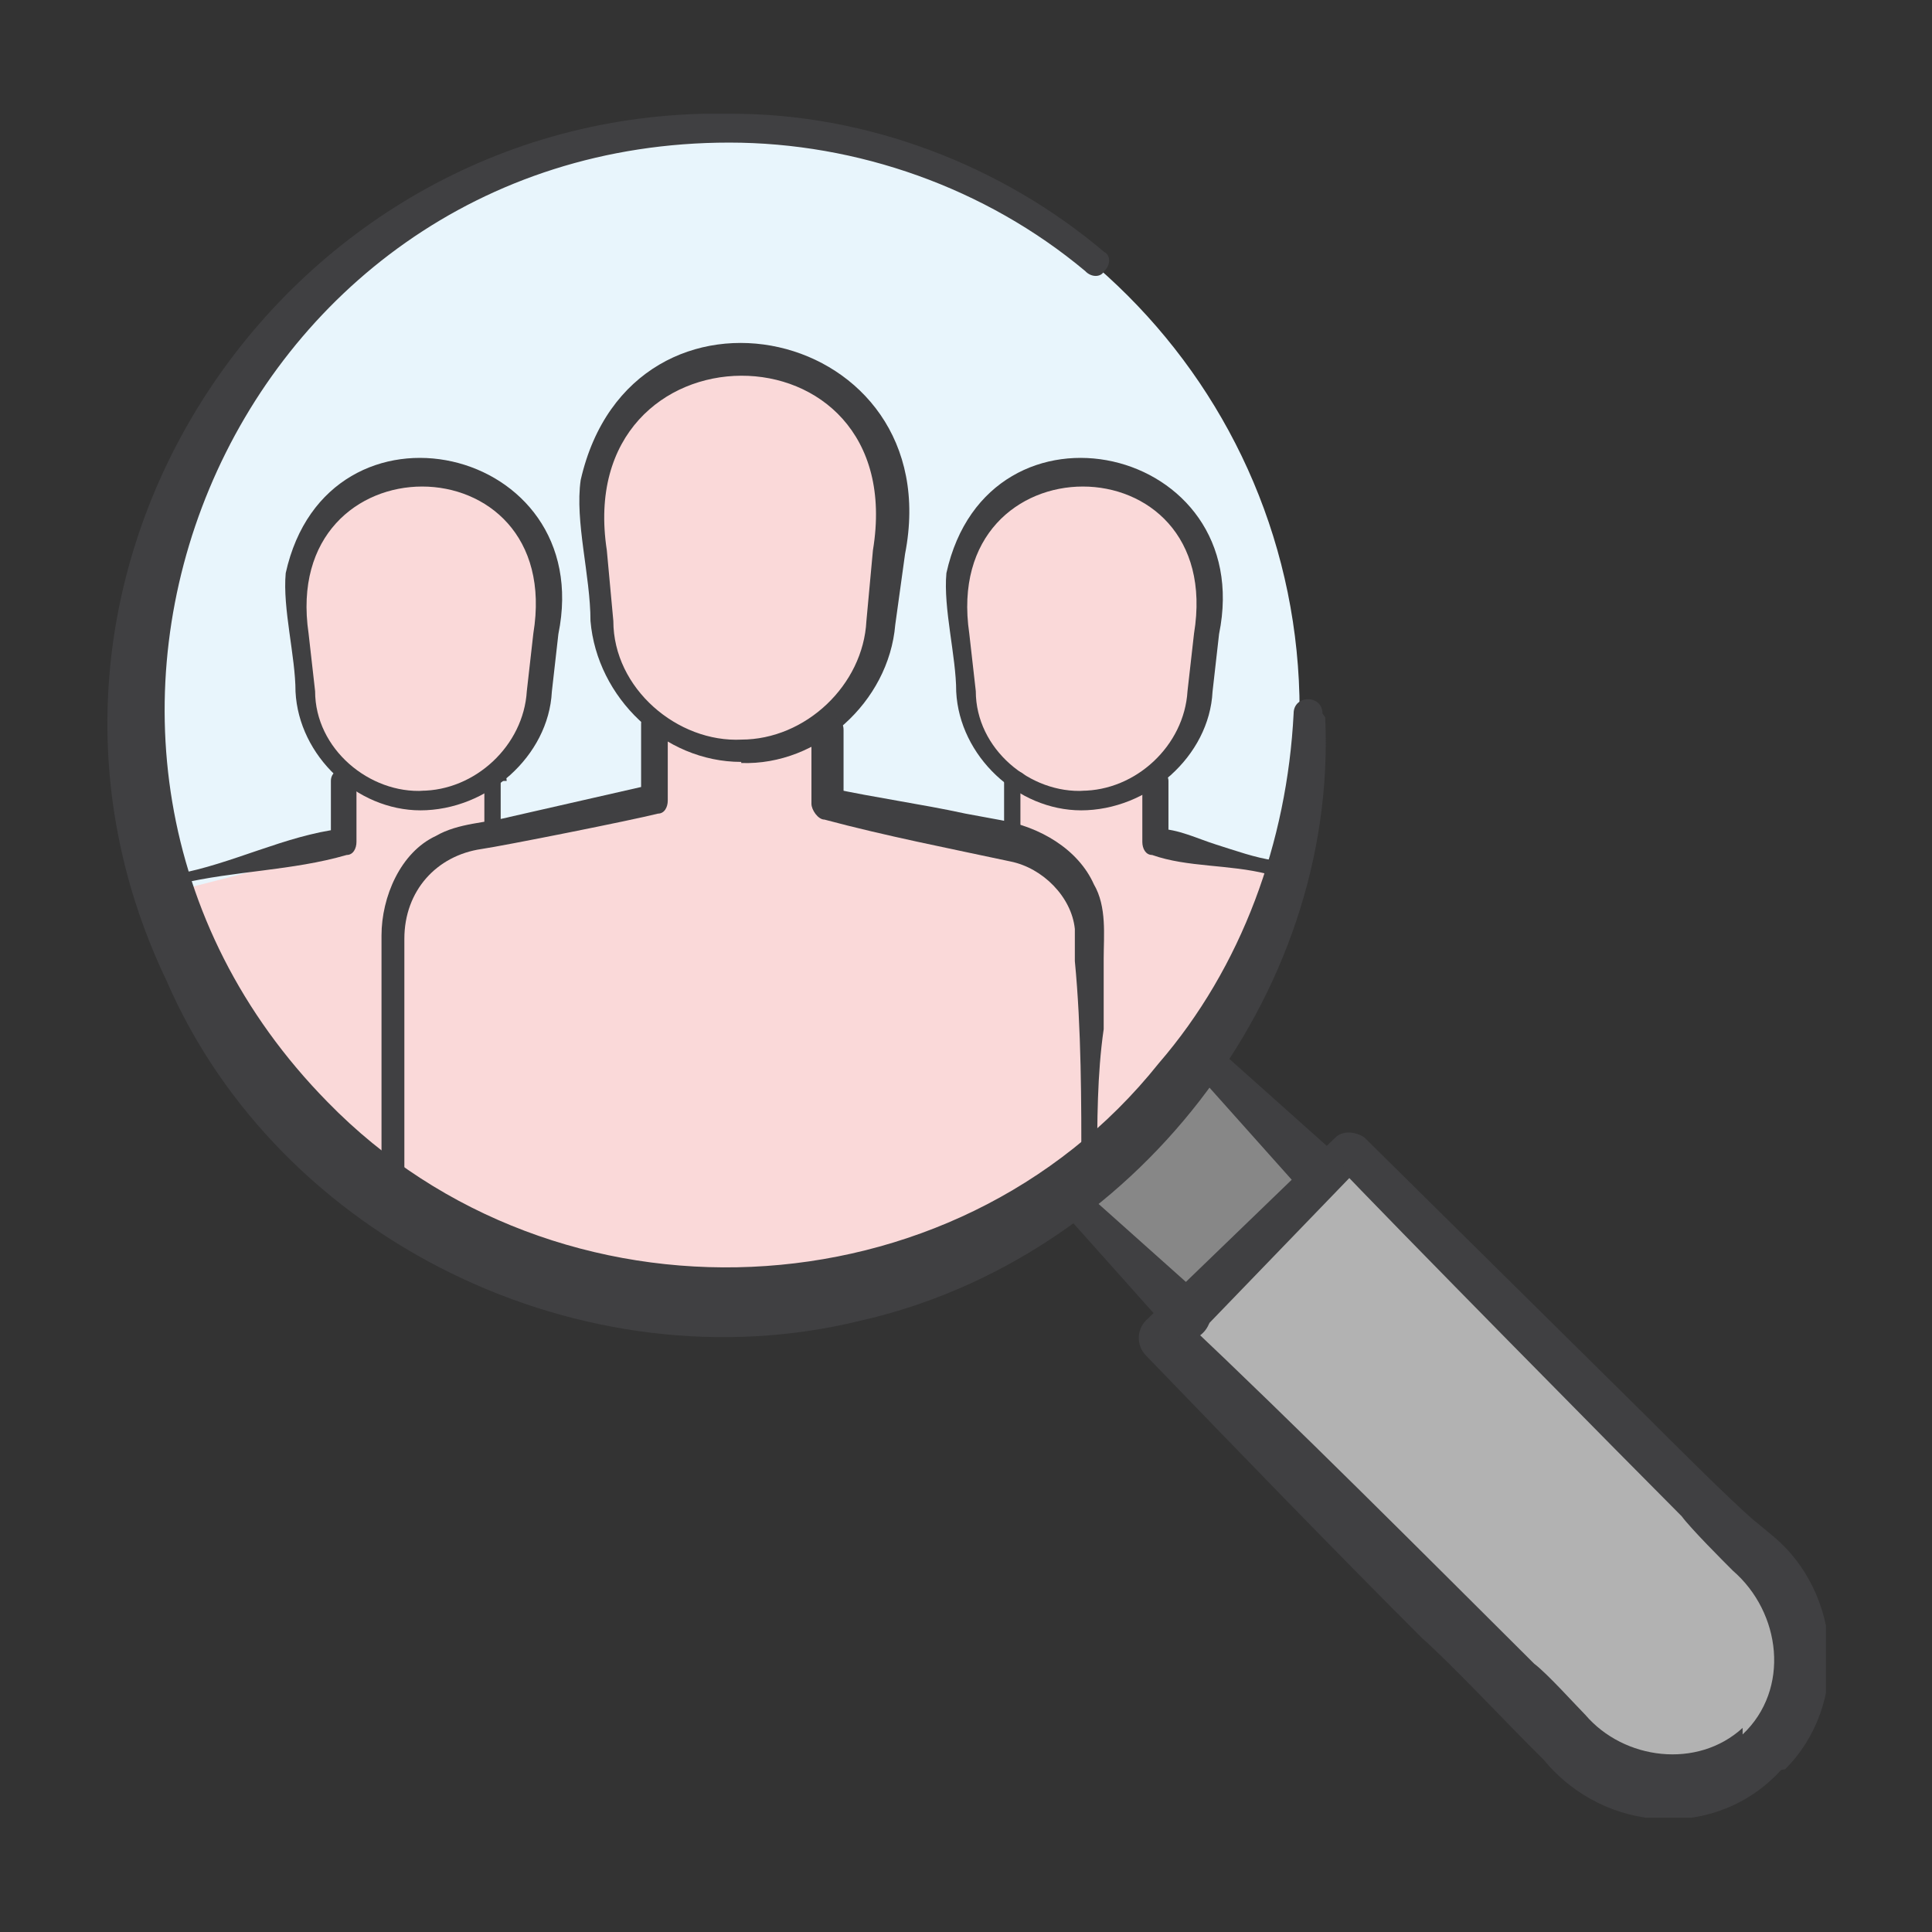 <?xml version="1.0" encoding="UTF-8"?>
<svg id="Layer_1" xmlns="http://www.w3.org/2000/svg" version="1.1" xmlns:xlink="http://www.w3.org/1999/xlink" viewBox="0 0 355 355">
  <rect x="0" y="0" width="355" height="355" fill="#333333" stroke="none"/>
  <!-- Generator: Adobe Illustrator 29.4.0, SVG Export Plug-In . SVG Version: 2.1.0 Build 152)  -->
  <defs>
    <style>
      .st0 {
        fill: #e8f5fc;
      }

      .st1 {
        fill: none;
      }

      .st2 {
        fill: #b2b2b2;
      }

      .st3 {
        fill: #fad9d9;
      }

      .st4 {
        fill: #878787;
      }

      .st5 {
        fill: #404042;
      }

      .st6 {
        clip-path: url(#clippath);
      }
    </style>
    <clipPath id="clippath">
      <rect class="st1" x="19.5" y="20.9" width="316" height="313.1"/>
    </clipPath>
  </defs>
  <polygon class="st4" points="193.4 219.6 221.7 194.3 240.6 215.5 217 241.4 193.4 219.6"/>
  <g class="st6">
    <g>
      <path class="st0" d="M238.8,130.6c0-59.6-48.3-107.9-107.9-107.9S23,71,23,130.6s48.3,107.9,107.9,107.9,107.9-48.3,107.9-107.9"/>
      <path class="st2" d="M323.7,321h0c-9.4,9.4-24.8,9.4-34.2,0l-76.1-76.1,34.2-34.2,76.1,76.1c9.4,9.4,9.4,24.8,0,34.2"/>
      <path class="st3" d="M212.3,154.7v-13c4.1-3.5,7.1-8.3,8.3-14.2l1.8-15.3c1.8-14.2-8.8-26.5-23-26.5s-24.8,12.4-23,26.5l1.8,15.3c.6,5.9,3.5,10.6,8.3,14.2v13h-94.9v-12.4c4.1-3.5,7.7-8.3,8.3-14.2l1.8-15.3c1.8-14.2-8.8-26.5-23-26.5s-24.8,12.4-23,26.5l1.8,15.3c.6,5.9,3.5,10.6,7.7,14.2v13l-30.1,7.7,13.6,36s33,48.9,100.2,40.1c55.4-7.1,80.2-53.7,80.2-53.7l9.4-23.6-24.8-5.9-1.2-1.2Z"/>
      <path class="st3" d="M186.9,154.7l-34.8-7.1v-15.3c5.3-4.1,8.8-10,9.4-16.5l1.8-18.3c2.4-16.5-10.6-31.3-27.1-31.3s-29.5,14.7-27.1,31.3l1.8,18.3c1.2,7.1,4.7,12.4,9.4,16.5v15.3l-34.8,7.1c-7.7,1.8-13.6,8.8-13.6,16.5v48.3s23.6,20.6,67.8,19.5c44.2-1.2,60.7-21.8,60.7-21.8v-46.6c0-8.3-5.9-14.7-13.6-16.5"/>
      <path class="st5" d="M198.7,145.3c10,0,18.9-8.3,19.5-18.3l1.2-10.6c5.9-36-46.6-36-41.3,0l1.2,10.6c0,10.6,10,18.9,20,18.3M198.7,148.9c-11.8,0-22.4-10-23-21.8,0-6.5-2.4-15.3-1.8-21.8,7.7-34.8,57.2-23.6,50.1,11.2l-1.2,10.6c-.6,11.8-11.8,21.8-24.2,21.8"/>
      <path class="st5" d="M232.9,160.6c-7.1-1.8-14.7-1.2-21.2-3.5-1.2,0-1.8-1.2-1.8-2.4v-11.2c0-1.2,1.2-2.4,2.4-2.4s2.4,1.2,2.4,2.4v11.2l-1.8-2.4c3.5,0,7.1,1.8,10.6,2.9s7.1,2.4,10.6,2.9c1.2,0,1.2,2.4,0,2.4"/>
      <path class="st5" d="M187.5,143.5v8.3c0,1.2,0,1.8-.6,2.9-1.8,1.8-2.9-1.2-2.4-2.9v-8.3c0-2.4,4.1-2.4,4.1,0"/>
      <path class="st5" d="M77.3,145.3c10,0,18.9-8.3,19.5-18.3l1.2-10.6c5.9-36-46.6-36-41.3,0l1.2,10.6c0,10.6,10,18.9,20,18.3M77.3,148.9c-11.8,0-22.4-10-23-21.8,0-6.5-2.4-15.3-1.8-21.8,7.7-34.8,57.2-23.6,50.1,11.2l-1.2,10.6c-.6,11.8-11.8,21.8-24.2,21.8"/>
      <path class="st5" d="M32.5,160.6c10-1.8,20-7.1,30.1-8.3l-1.8,2.4v-11.2c0-2.9,4.7-2.9,4.7,0v11.2c0,1.2-.6,2.4-1.8,2.4-10,2.9-20.6,2.9-30.7,5.3-1.2,0-1.8-1.8,0-2.4"/>
      <path class="st5" d="M92,143.5v8.3c0,1.2,0,1.8-.6,2.9-1.8,1.8-2.9-1.2-2.4-2.9v-8.3c0-2.4,4.1-2.4,4.1,0"/>
      <path class="st5" d="M136.2,135.9c11.8,0,22.4-10,23-21.8l1.2-13c7.1-43-55.4-42.5-48.9,0l1.2,13c0,12.4,11.8,22.4,23.6,21.8M136.2,140c-14.2,0-26.5-11.8-27.7-25.9,0-8.3-2.9-18.3-1.8-25.9,9.4-41.3,67.8-28.3,59.6,13.6l-1.8,13c-1.2,14.2-14.2,25.9-28.3,25.4"/>
      <path class="st5" d="M198.7,214.9c0-12.4,0-25.9-1.2-38.3v-5.9c-.6-5.9-5.9-11.2-11.8-12.4-11.2-2.4-23-4.7-34.2-7.7-1.2,0-2.4-1.8-2.4-2.9v-13.6c0-3.5,5.9-3.5,5.9,0v13.6l-2.4-2.9c8.3,1.8,16.5,2.9,24.8,4.7l6.5,1.2c7.1,1.2,14.2,5.3,17.1,11.8,2.4,4.1,1.8,9.4,1.8,13.6v13c-1.2,8.3-1.2,17.1-1.2,25.4s-2.4,1.8-2.4,0"/>
      <path class="st5" d="M122.7,133.5v13.6c0,1.2-.6,2.4-1.8,2.4-4.7,1.2-28.3,5.9-32.4,6.5-8.3,1.2-14.2,7.7-14.2,16.5v46.6l-1.2-1.8,18.9,12.4c1.2.6,0,2.9-1.2,1.8l-19.5-11.2c-.6,0-1.2-1.2-1.2-1.8v-46.6c0-7.1,3.5-15.3,10-18.3,4.1-2.4,9.4-2.4,13.6-3.5l25.9-5.9-1.8,2.4v-13.6c0-2.9,4.7-2.9,4.7,0"/>
      <path class="st5" d="M320.2,318.7c8.8-8.3,7.1-22.4-1.8-30.1-1.8-1.8-7.7-7.7-9.4-10-8.3-8.3-54.8-55.4-63.7-64.9h5.3l-33.6,34.8v-6.5c21.8,20.6,43.6,42.5,64.9,63.7,2.4,1.8,7.7,7.7,9.4,9.4,7.1,8.3,20.6,10,28.9,2.4M327.3,325.2c-11.8,13-32.4,11.8-43.6-1.8l-2.9-2.9c-4.1-4.1-14.7-15.3-19.5-19.5-17.1-17.1-34.2-34.8-50.7-51.9-1.8-1.8-1.8-4.7,0-6.5l34.8-33.6c1.2-1.2,3.5-1.2,5.3,0l51.9,51.3c4.1,4.1,15.3,15.3,19.5,18.9l3.5,2.9c13,10.6,14.2,31.3,2.4,43"/>
      <path class="st5" d="M198.7,218.4l22.4,20c4.1,4.1-1.8,10.6-5.9,6.5h0l-20-22.4c-2.4-2.9,1.8-7.1,4.1-4.1"/>
      <path class="st5" d="M238.8,218.4l-20-22.4c-2.4-2.9,1.8-7.1,4.1-4.1l22.4,20c4.7,4.1-2.4,10.6-6.5,6.5"/>
      <path class="st5" d="M243.5,131.8c2.4,51.3-35.4,99.6-85.5,110.9-50.7,12.4-106.7-14.7-127.4-62.5C-5.3,105.2,52.5,19.1,134.5,20.9c24.8,0,49.5,9.4,68.4,25.4,1.2.6,1.2,2.4,0,3.5-.6,1.2-2.4,1.2-3.5,0-18.3-15.3-41.9-23.6-65.4-23.6C41.9,26.2-4.1,137.1,60.2,202.5c41.9,43,115,40.1,152.7-7.1,15.3-17.7,23.6-40.7,24.8-64.3,0-3.5,5.3-3.5,5.3,0"/>
    </g>
  </g>
</svg>